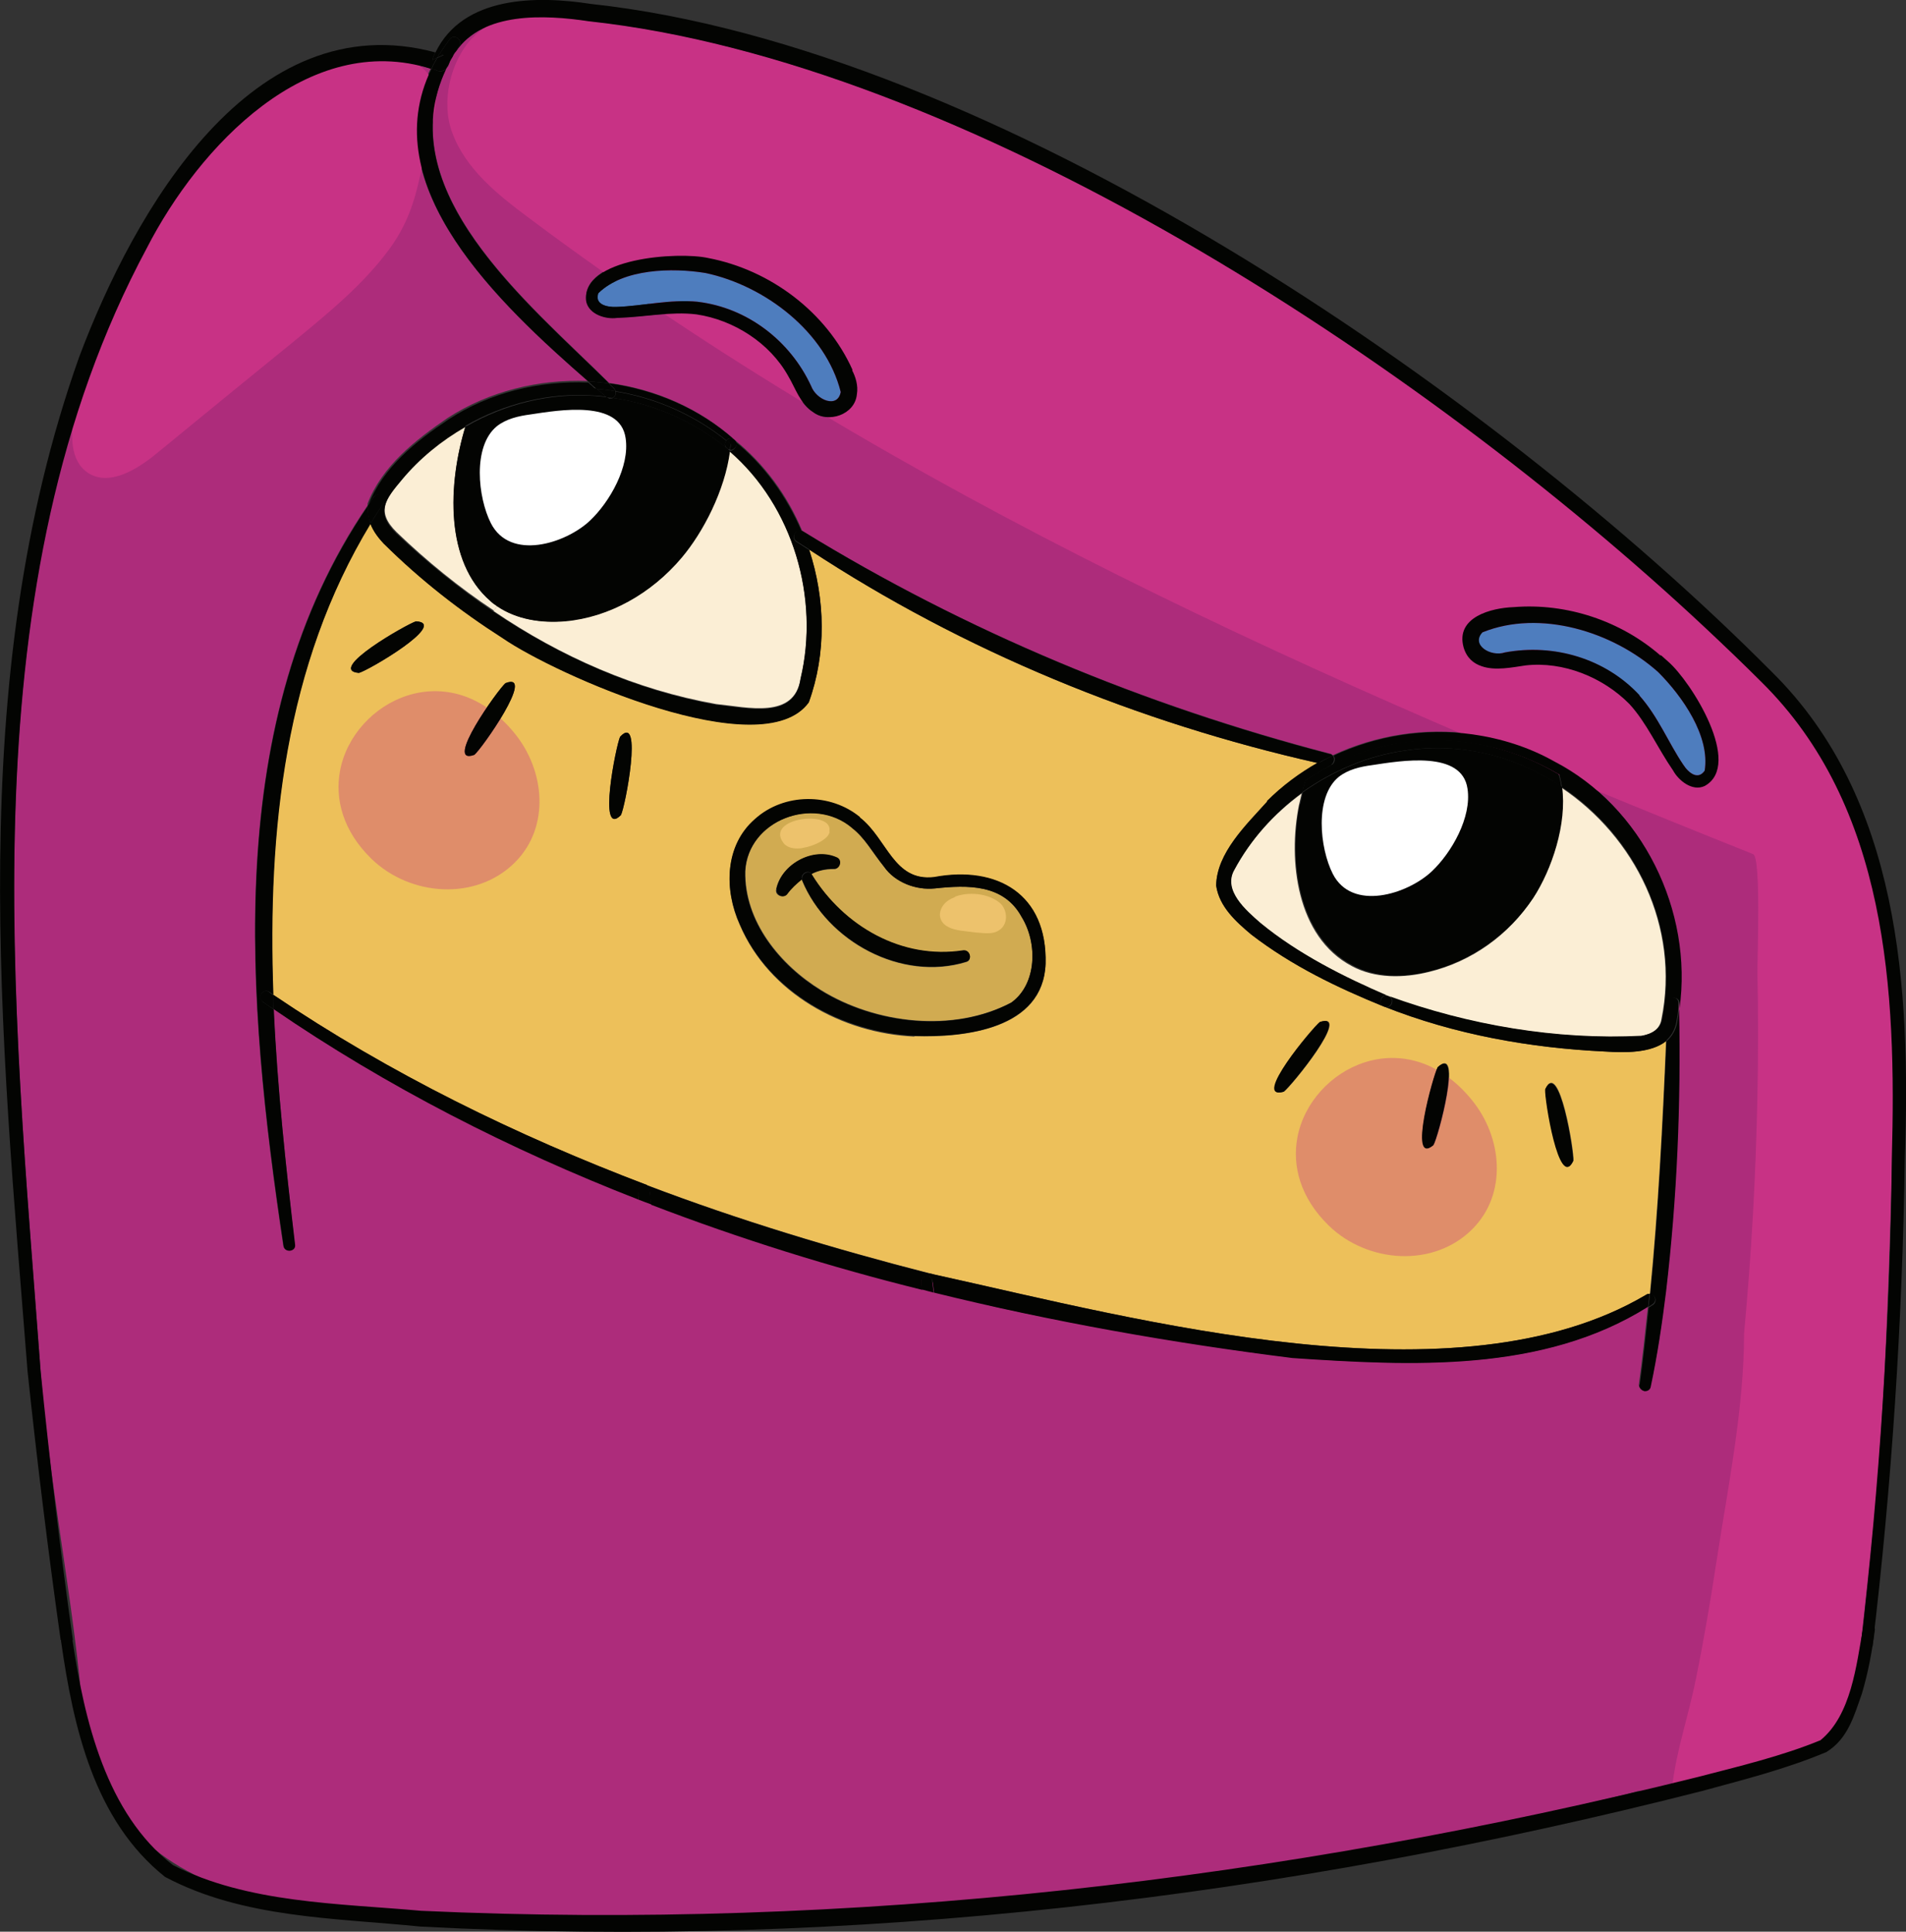 <?xml version="1.0" encoding="UTF-8"?>
<svg id="Calque_2" data-name="Calque 2" xmlns="http://www.w3.org/2000/svg" viewBox="0 0 48.38 49.03">
  <rect x="0" y="0" width="48.38" height="49.03" fill="#333333" stroke="none"/>
  <defs>
    <style>
      .cls-1 {
        fill: #fff;
      }

      .cls-2 {
        fill: #edc05a;
      }

      .cls-3 {
        fill: #fbeed5;
      }

      .cls-4 {
        fill: #ad2c7b;
      }

      .cls-5 {
        fill: #4e7dbe;
      }

      .cls-6, .cls-7 {
        fill: #c83285;
      }

      .cls-7 {
        opacity: .36;
      }

      .cls-8 {
        fill: #d1ab51;
      }

      .cls-9 {
        fill: #030402;
      }

      .cls-10 {
        fill: #edc26c;
      }
    </style>
  </defs>
  <g id="Warstwa_2" data-name="Warstwa 2">
    <g>
      <path class="cls-4" d="M1.03,34.79c.19,2.58,.7,5.14,.98,7.72,.11,1,.01,1.83,.52,2.77,.5,.93,1.29,1.7,2.21,2.2,1.76,.97,3.85,1.12,5.85,1.19,10.33,.36,20.7-.7,30.73-3.14,.08-.02,.15-.04,.23-.06,.85-.04,1.7-.17,2.52-.38,.8-.2,1.61-.49,2.23-1.03,.95-.82,.88-1.82,1.01-2.95,.15-1.31,.27-2.62,.37-3.94,.2-2.59,.27-5.18,.35-7.78,.12-4.25-.11-8.94-3.32-12.1-.45-.45-.91-.89-1.4-1.36C36.02,9.13,24.45,1.56,14.95,.53c-.98-.14-2.24-.21-3.01,.39-.14,.1-.26,.22-.36,.37-.04,.04-.07,.09-.09,.14-.02,.04-.05,.08-.07,.13s-.04,.08-.05,.12c-.01,.02-.02,.04-.04,.05-.15,.33-.26,.65-.3,.95-.45,2.72,2.58,5.2,4.43,7.04,1.17,.16,2.29,.64,3.18,1.44,.76,.61,1.35,1.42,1.72,2.31,4.16,2.56,8.69,4.43,13.4,5.66,.03,0,.05,.03,.07,.04,1.09-.51,2.33-.71,3.53-.54,.71,.09,1.42,.31,2.06,.67,2.25,1.16,3.54,3.8,3.19,6.29,.05,2.39-.05,4.79-.33,7.18-.1,.8-.21,1.61-.39,2.42-.01,.07-.08,.12-.16,.11-.08-.02-.14-.09-.13-.17,.09-.65,.16-1.31,.23-1.97-2.67,1.68-6.01,1.51-9.02,1.3-2.56-.32-5.14-.76-7.68-1.32-.73-.45-1.61-.64-2.45-.83-5.54-1.29-11.05-3.48-15.74-6.71,.1,2.02,.32,4.03,.54,5.98,.02,.18-.26,.21-.29,.04-.93-6.22-1.57-13.34,2.14-18.79,0-.02,0-.04,0-.05,.37-.95,1.21-1.61,2.03-2.17,1.05-.68,2.32-.99,3.56-.94-1.99-1.73-4.67-4.24-4.32-6.84,.05-.36,.15-.72,.33-1.09-3.13-.99-5.9,1.97-7.22,4.54-.68,1.26-1.23,2.57-1.67,3.91C-.51,17.93,.44,26.83,1.03,34.79ZM21.75,10.01c-.05,.52-.73,.74-1.11,.45-.33-.2-.45-.61-.63-.91-.47-.85-1.39-1.44-2.33-1.57-.65-.09-1.32,.07-2.02,.08-.27,.04-.71-.08-.78-.42-.14-1.11,2.34-1.27,3.1-1.1,1.57,.3,3,1.37,3.66,2.85,.08,.15,.16,.38,.12,.61Zm20.72,9.55c-.4-.58-.67-1.22-1.11-1.7-.67-.68-1.68-1.08-2.64-.98-.34,.05-.77,.13-1.11,.01-.21-.07-.38-.2-.46-.48-.21-.76,.71-1,1.27-1.01,1.35-.11,2.72,.34,3.73,1.23,.06,.04,.12,.11,.18,.15,.59,.51,1.91,2.63,.93,3.16-.32,.15-.67-.15-.8-.38Z"/>
      <path class="cls-6" d="M10.67,4.43c-.14,.65-.32,1.26-.8,1.91-.66,.89-1.53,1.6-2.38,2.3-1.18,.96-2.36,1.92-3.54,2.89-.49,.4-1.19,.82-1.72,.47-.46-.31-.44-.97-.34-1.51,.51-2.74,2.03-5.58,4.09-7.47,.9-.82,1.99-1.46,3.19-1.62,.45-.06,.92-.05,1.32,.17,.67,.36,.64,.95,.47,1.57-.13,.47-.2,.9-.29,1.31Z"/>
      <path class="cls-6" d="M12,.95c-.58,.61-.81,1.65-.52,2.42,.34,.92,1.15,1.57,1.93,2.15,9.37,7.03,20.21,11.81,31.09,16.16,.21,.08,.1,2.72,.11,3.04,.02,1.01,.02,2.03,0,3.04-.04,2.03-.15,4.06-.34,6.08,0,1.9-.41,3.91-.7,5.79-.15,.99-.32,1.99-.52,2.97-.18,.92-.51,1.86-.61,2.79,.74,.04,1.7-.38,2.43-.56,.48-.12,.97-.24,1.38-.5,.6-.39,.91-1.18,.94-1.88,.07-1.43,.3-2.88,.42-4.31,.25-2.92,.34-5.84,.42-8.77,.12-4.25-.11-8.94-3.32-12.1-.45-.45-.91-.89-1.4-1.35C36.02,9.13,24.45,1.57,14.95,.54c-.88-.13-2.04-.35-2.78,.26-.06,.05-.12,.1-.17,.16Z"/>
      <path class="cls-2" d="M9.75,13.8c.93,.92,1.93,1.7,3.01,2.39,1.35,.93,6.59,3.26,7.77,1.63,.45-1.24,.42-2.62,.01-3.87,3.92,2.58,8.35,4.39,12.92,5.42-.48,.27-.92,.6-1.3,.98-.52,.58-1.28,1.3-1.29,2.13,.08,.54,.51,.92,.89,1.24,1.04,.8,2.19,1.35,3.37,1.83,1.79,.71,3.7,1.05,5.61,1.14,.47,.03,1.16,.05,1.55-.27-.09,2.14-.2,4.28-.41,6.42-.03,0-.06,0-.1,.03-4.78,2.82-12.85,.63-18.01-.51-.06-.01-.11-.03-.17-.04-2.42-.62-4.84-1.35-7.18-2.24-3.32-1.26-6.53-2.83-9.49-4.83-.15-4.18,.29-8.37,2.47-11.96,.08,.21,.22,.38,.35,.52Zm.81,1.97c-.23,.07-2.29,1.24-1.45,1.31,.22-.05,2.29-1.26,1.45-1.31Zm2.27,1.57c-.18,.15-1.59,2.11-.79,1.82,.18-.14,1.58-2.13,.79-1.82Zm2.91,1.36c-.1,.21-.58,2.59,.02,1.99,.11-.2,.57-2.62-.02-1.99Zm7.47,7.6c1.29,.04,3.27-.18,3.33-1.83,.04-1.76-1.22-2.5-2.83-2.2-1.03,.11-1.19-.98-1.88-1.51-.74-.62-1.93-.63-2.67,.05-.77,.67-.78,1.79-.38,2.67,.74,1.73,2.6,2.75,4.43,2.83Zm10.3-.36c-.18,.14-1.74,2-.92,1.77,.18-.13,1.74-2.04,.92-1.77Zm2.99,1.14c-.11,.2-.76,2.52-.11,1.98,.12-.19,.75-2.56,.11-1.98Zm2.73,.56c-.02,.23,.35,2.58,.71,1.82,.02-.23-.36-2.59-.71-1.82Z"/>
      <path class="cls-3" d="M10.21,12.15c-.42,.51-.68,.83-.14,1.36,.76,.73,1.58,1.4,2.47,1.99l.08-.12c-.06-.04-.12-.08-.17-.13-1.16-.99-1.08-2.97-.63-4.45-.61,.35-1.16,.8-1.61,1.34Z"/>
      <path class="cls-3" d="M12.61,15.39l-.08,.12c1.7,1.16,3.62,2,5.65,2.36,.8,.08,1.99,.39,2.14-.65,.49-2.05-.19-4.39-1.8-5.78-.13,.99-.68,2.05-1.23,2.71-.77,.92-1.85,1.51-2.95,1.61-.6,.06-1.23-.04-1.73-.38Z"/>
      <path class="cls-5" d="M15.18,7.44c-.1,.28,.2,.36,.46,.35,.66-.02,1.34-.2,2.07-.13,1.26,.15,2.35,.99,2.88,2.14,.13,.35,.67,.58,.75,.15-.38-1.52-1.92-2.7-3.43-3.02-.85-.14-2.09-.11-2.72,.51Z"/>
      <path class="cls-8" d="M21.62,21.01c.33,.25,.52,.63,.82,.99,.28,.4,.82,.6,1.29,.55,.84-.09,1.74-.11,2.2,.72,.42,.68,.38,1.71-.25,2.17-1.47,.78-3.45,.55-4.84-.31-1.04-.64-1.95-1.75-1.92-3.02,.07-1.3,1.73-1.92,2.71-1.11Zm-1.26,1.32s0,.01,0,.02c.64,1.55,2.52,2.57,4.16,2.07,.17-.04,.11-.31-.07-.29-1.56,.24-3.03-.61-3.84-1.92,0,0-.01-.02-.02-.02,.17-.09,.36-.13,.57-.13,.16,.01,.22-.23,.07-.29-.6-.27-1.4,.17-1.53,.8-.04,.15,.17,.24,.26,.13,.11-.15,.24-.27,.38-.38Z"/>
      <path class="cls-3" d="M31.32,22.09c-.29,.51,.3,1.02,.67,1.35,.95,.77,2.1,1.36,3.24,1.85,2.03,.73,4.26,1.12,6.42,1.01,.28-.05,.48-.18,.52-.42,.48-2.36-.67-4.64-2.54-5.89,.13,.94-.26,2.1-.73,2.82-.6,.92-1.55,1.6-2.63,1.86-.65,.16-1.37,.17-1.96-.15-1.4-.74-1.62-2.68-1.34-4.08,.02-.1,.05-.2,.07-.3-.71,.52-1.32,1.19-1.73,1.97Z"/>
      <path class="cls-5" d="M37.62,16.05c-.3,.32,.21,.63,.57,.51,1.24-.23,2.55,.15,3.42,1.09,.48,.54,.74,1.2,1.11,1.75,.14,.22,.38,.41,.55,.16,.14-.88-.57-1.89-1.18-2.5-1.15-1.03-3-1.6-4.46-1.01Z"/>
      <path class="cls-10" d="M24.24,22.76c.34-.13,.83-.09,1.13,.15,.22,.18,.24,.59-.06,.73-.12,.06-.27,.05-.4,.04-.18-.01-.35-.04-.53-.06-.2-.03-.43-.1-.5-.29-.05-.12-.01-.25,.06-.35,.07-.1,.19-.17,.3-.21Z"/>
      <path class="cls-10" d="M21.06,21.11c-.02,.11-.12,.18-.21,.24-.15,.09-.33,.15-.51,.18-.16,.02-.35,0-.45-.13-.5-.65,1.29-.86,1.16-.29Z"/>
      <path class="cls-7" d="M8.63,19.57c.33-1.78,2.76-3.01,4.43-.96,.77,.94,.91,2.37,.02,3.27-.99,1-2.67,.87-3.65-.08-.73-.71-.93-1.52-.8-2.23Z"/>
      <path class="cls-7" d="M32.93,28.88c.33-1.78,2.76-3.01,4.43-.96,.77,.94,.91,2.37,.02,3.27-.99,1-2.67,.87-3.65-.08-.73-.71-.93-1.52-.8-2.23Z"/>
      <g>
        <path class="cls-9" d="M2.01,9.06C3.4,5.36,6.4,.08,11.05,1.33c-.03,.06-.06,.13-.08,.19l.13-.06c-.06,.1-.11,.19-.15,.29-3.13-.99-5.9,1.97-7.22,4.54C-.85,14.82,.34,25.46,1.03,34.79c.23,2.29,.5,4.57,.82,6.84-.1-.02-.21-.02-.31,0-.32-2.27-.6-4.54-.84-6.82C.03,26.28-.92,17.3,2.01,9.06Z"/>
        <path class="cls-9" d="M6.83,25.18c-.14-.11-.33,.13-.17,.24,.1,.07,.18,.13,.28,.19,0-.13-.01-.24-.01-.36-.04-.02-.07-.04-.1-.07Z"/>
        <path class="cls-9" d="M6.67,25.42c-.16-.11,.02-.35,.17-.24,.04,.02,.07,.05,.1,.07-.15-4.18,.29-8.37,2.47-11.96-.05-.14-.08-.29-.07-.45-3.72,5.45-3.07,12.58-2.14,18.79,.03,.18,.32,.14,.29-.04-.23-1.94-.45-3.95-.54-5.97-.1-.06-.18-.13-.28-.19Z"/>
        <path class="cls-9" d="M6.93,25.25c0,.12,0,.24,.01,.36,2.89,1.98,6.01,3.57,9.27,4.84,0-.07,0-.13-.01-.19,0-.08,.05-.14,.14-.15,.02,0,.04,0,.07,.01l.02-.04c-3.32-1.26-6.53-2.83-9.49-4.83Z"/>
        <path class="cls-9" d="M10.56,15.77c-.23,.07-2.29,1.24-1.45,1.31,.22-.05,2.29-1.26,1.45-1.31Z"/>
        <path class="cls-9" d="M9.34,12.83c-.02,.17,.01,.32,.07,.45,.1-.17,.21-.33,.32-.5,.11-.15-.13-.33-.24-.17-.05,.07-.1,.14-.14,.21Z"/>
        <path class="cls-9" d="M9.34,12.83c.04-.07,.1-.14,.14-.21,.11-.16,.35,.02,.24,.17-.11,.17-.21,.33-.32,.5,.08,.21,.22,.38,.35,.52,.93,.92,1.93,1.7,3.01,2.39,1.35,.93,6.59,3.26,7.77,1.63,.45-1.24,.42-2.62,.01-3.87-.11-.07-.22-.14-.33-.21-.15-.11,0-.33,.14-.26-.38-.89-.96-1.7-1.71-2.3,.11,.1,0,.26-.12,.25,0,0,0,.02,0,.02,1.61,1.39,2.29,3.73,1.8,5.78-.15,1.04-1.35,.73-2.14,.65-2.02-.36-3.94-1.21-5.65-2.36-.89-.6-1.71-1.27-2.47-1.99-.54-.53-.28-.86,.14-1.36,.45-.54,1-.99,1.61-1.34,.03-.1,.07-.18,.1-.27,.79-.42,1.66-.65,2.54-.69,.23,0,.46,0,.69,.02-.07-.07-.14-.13-.21-.19-1.24-.05-2.5,.25-3.55,.94-.82,.55-1.66,1.21-2.03,2.17,0,.02,0,.03,0,.05Z"/>
        <path class="cls-9" d="M10.95,1.75c-1.45,2.98,1.71,5.95,3.98,7.93,.18,.01,.36,.03,.53,.05-2.07-2.05-5.6-4.91-4.13-7.99-.06,.07-.15,.09-.24,.05-.05-.02-.1-.04-.14-.04Z"/>
        <path class="cls-9" d="M10.95,1.75s.1,.02,.14,.04c.08,.04,.18,.01,.24-.05,0,0,0,0,0,0,.02-.06,.05-.12,.09-.18,.02-.04,.04-.08,.07-.12,.02-.05,.05-.1,.09-.14,.02-.04,.05-.08,.07-.12,.12-.14-.1-.33-.22-.2-.1,.13-.19,.26-.27,.39,.04,0,.07,.02,.1,.03l-.16,.07c-.06,.1-.11,.19-.15,.29Z"/>
        <path class="cls-9" d="M11.05,1.33c-.03,.06-.06,.13-.08,.19l.13-.06s.04-.07,.06-.1c-.04-.01-.07-.02-.11-.03Z"/>
        <path class="cls-9" d="M15,.1c10.2,1.1,22.82,9.76,29.97,16.95,3.26,3.21,3.53,8.04,3.38,12.35-.06,4.14-.33,8.28-.82,12.39,0,0-.01,0-.02,0-.09-.02-.19-.03-.28-.02,.48-4.1,.75-8.23,.79-12.37,.12-4.25-.11-8.94-3.32-12.1-.45-.45-.91-.89-1.4-1.35C36.02,9.13,24.45,1.57,14.95,.54c-1.14-.17-2.69-.24-3.37,.76,.02-.04,.05-.08,.07-.12,.12-.14-.1-.33-.22-.2-.1,.13-.19,.26-.27,.39-.04-.01-.07-.02-.11-.03C11.75-.12,13.65-.11,15,.1Z"/>
        <path class="cls-9" d="M11.16,1.36s-.04,.07-.06,.1l.16-.07s-.07-.02-.1-.03Z"/>
        <path class="cls-9" d="M11.33,1.73s.02-.04,.04-.05c.02-.04,.04-.08,.05-.13-.04,.06-.07,.12-.09,.18Z"/>
        <path class="cls-9" d="M11.42,1.55s.04-.08,.07-.12c-.02,.04-.05,.08-.07,.12Z"/>
        <path class="cls-9" d="M11.49,1.43s.05-.1,.09-.14c-.04,.05-.07,.09-.09,.14Z"/>
        <path class="cls-9" d="M11.82,10.81c-.46,1.48-.53,3.45,.63,4.45,.05,.05,.11,.09,.17,.13,.5,.34,1.13,.43,1.73,.38,1.11-.1,2.18-.7,2.95-1.61,.55-.65,1.1-1.71,1.23-2.71-.02-.02-.04-.04-.05-.05,0,0,0,0-.01-.01h0c-.83-.68-1.85-1.14-2.91-1.29-.04,.03-.1,.03-.15-.02h0c-.1-.01-.21-.02-.31-.03-1.13-.08-2.27,.2-3.26,.77Z"/>
        <path class="cls-9" d="M11.91,10.54c-.03,.09-.07,.18-.1,.27,.99-.57,2.13-.85,3.26-.77,.1,0,.21,.02,.31,.03-.08-.07-.16-.14-.24-.21h0c-.23-.02-.46-.02-.69-.02-.89,.04-1.76,.27-2.54,.69Z"/>
        <path class="cls-9" d="M12.83,17.34c-.18,.15-1.59,2.11-.79,1.82,.18-.14,1.58-2.13,.79-1.82Z"/>
        <path class="cls-9" d="M21.63,9.4c.08,.15,.16,.38,.12,.61-.05,.52-.73,.74-1.11,.45-.33-.21-.45-.61-.63-.91-.47-.85-1.39-1.43-2.33-1.57-.65-.08-1.32,.07-2.02,.09-.27,.04-.71-.08-.78-.42-.14-1.11,2.34-1.27,3.1-1.1,1.57,.3,3,1.37,3.66,2.84Zm-3.92-1.74c1.26,.15,2.35,.99,2.88,2.14,.13,.35,.67,.58,.75,.15-.38-1.52-1.92-2.7-3.43-3.02-.85-.14-2.09-.11-2.72,.51-.1,.28,.2,.36,.46,.35,.66-.02,1.34-.2,2.07-.13Z"/>
        <path class="cls-9" d="M14.93,9.68c.07,.07,.14,.13,.21,.19h0c.16,.01,.32,.03,.48,.06,0-.02-.02-.05-.04-.07l-.13-.13c-.17-.02-.35-.04-.53-.05Z"/>
        <path class="cls-9" d="M15.15,9.87c.08,.07,.16,.14,.24,.21h0s.1,.01,.15,.02c.07-.03,.11-.1,.08-.17-.16-.03-.32-.05-.48-.06Z"/>
        <path class="cls-9" d="M15.4,10.08s.11,.05,.15,.02c-.05,0-.1-.01-.15-.02Z"/>
        <path class="cls-9" d="M15.46,9.73l.13,.13s.03,.04,.04,.07c.12,.02,.24,.04,.36,.07,.89,.2,1.74,.61,2.45,1.18,.04-.06,.13-.08,.2-.02-.89-.79-2.01-1.27-3.18-1.43Z"/>
        <path class="cls-9" d="M15.74,18.7c-.1,.21-.58,2.59,.02,1.99,.11-.2,.57-2.62-.02-1.99Z"/>
        <path class="cls-9" d="M15.63,9.93c.02,.07-.02,.14-.08,.17,1.06,.15,2.08,.61,2.91,1.29h0c-.08-.06-.07-.15-.02-.2-.71-.57-1.56-.98-2.45-1.18-.12-.03-.24-.05-.36-.07Z"/>
        <path class="cls-9" d="M16.2,30.26c0,.07,0,.13,.01,.19,.1,.04,.21,.08,.32,.12-.01-.11-.02-.22-.04-.33,0-.06-.04-.11-.09-.13-.02-.01-.04-.01-.07-.01-.08,.01-.14,.08-.14,.15Z"/>
        <path class="cls-9" d="M16.42,30.08l-.02,.04s.08,.07,.09,.13c.01,.11,.02,.22,.04,.33,2.24,.86,4.54,1.58,6.88,2.16-.01-.07-.02-.13-.02-.19-.02-.13,.11-.18,.2-.15l.02-.07c-2.42-.62-4.84-1.35-7.18-2.24Z"/>
        <path class="cls-9" d="M18.44,11.18c-.05,.05-.06,.14,.02,.2,0,0,0,.01,.01,.01,.02,.01,.04,.02,.06,.02,0-.05,.01-.1,.02-.15-.04-.03-.07-.06-.11-.09Z"/>
        <path class="cls-9" d="M18.44,11.18s.07,.06,.11,.09c0,.05-.01,.1-.02,.15,.12,.01,.23-.15,.12-.25t-.01-.01c-.07-.06-.15-.04-.2,.02Z"/>
        <path class="cls-9" d="M18.47,11.4s.04,.03,.05,.05c0,0,0-.02,0-.02-.02,0-.04-.01-.06-.02Z"/>
        <path class="cls-9" d="M21.83,20.75c.69,.54,.85,1.63,1.88,1.51,1.61-.3,2.88,.44,2.83,2.2-.07,1.65-2.04,1.88-3.33,1.83-1.83-.09-3.69-1.1-4.43-2.83-.4-.88-.39-2,.38-2.67,.74-.67,1.92-.67,2.67-.05Zm3.85,4.69c.63-.46,.67-1.49,.25-2.17-.45-.83-1.36-.81-2.2-.72-.48,.05-1.01-.15-1.29-.55-.29-.37-.49-.74-.82-.99-.98-.82-2.64-.19-2.71,1.11-.03,1.27,.88,2.38,1.92,3.02,1.39,.86,3.37,1.09,4.84,.31Z"/>
        <path class="cls-9" d="M19.72,22.57c-.04,.15,.17,.24,.26,.13,.11-.15,.24-.27,.38-.38-.05-.14,.15-.26,.24-.14,.17-.09,.36-.13,.57-.13,.16,.01,.22-.23,.07-.29-.6-.27-1.4,.17-1.53,.8Z"/>
        <path class="cls-9" d="M20.36,13.48c-.14-.08-.3,.15-.14,.26,.11,.07,.22,.14,.33,.21-.05-.16-.11-.32-.18-.47Z"/>
        <path class="cls-9" d="M20.61,22.19c-.09-.12-.29,0-.24,.14,.08-.06,.15-.11,.24-.14Z"/>
        <path class="cls-9" d="M20.36,22.32s0,.01,0,.02c.64,1.55,2.52,2.57,4.16,2.07,.17-.04,.11-.31-.07-.29-1.56,.24-3.03-.61-3.84-1.92,0,0-.01-.02-.02-.02-.09,.03-.17,.08-.24,.14Z"/>
        <path class="cls-9" d="M20.37,13.48s0,0-.01,0c.07,.15,.13,.31,.18,.47,3.92,2.58,8.35,4.39,12.92,5.42,.12-.07,.24-.13,.37-.19-.02-.02-.04-.04-.07-.04-4.71-1.23-9.24-3.11-13.39-5.66Z"/>
        <path class="cls-9" d="M23.58,32.39c-.09-.02-.21,.03-.2,.15,0,.07,.01,.13,.02,.19,.1,.03,.2,.05,.3,.08-.01-.1-.03-.2-.04-.3,0-.06-.04-.1-.09-.12Z"/>
        <path class="cls-9" d="M23.6,32.32l-.02,.07s.08,.06,.09,.12c.01,.1,.03,.2,.04,.3,3,.74,6.06,1.28,9.1,1.66,3.01,.2,6.35,.38,9.02-1.3,.02-.11,.02-.22,.04-.33-.03,0-.06,0-.1,.03-4.78,2.82-12.85,.63-18.01-.51-.06-.01-.11-.03-.17-.04Z"/>
        <path class="cls-9" d="M32.16,20.35c-.52,.58-1.28,1.3-1.29,2.13,.08,.54,.51,.92,.89,1.24,1.04,.8,2.19,1.35,3.37,1.83-.17-.07-.07-.35,.11-.27-1.14-.49-2.29-1.07-3.24-1.85-.38-.33-.96-.83-.67-1.35,.42-.78,1.02-1.45,1.73-1.97h0c.02-.11,.05-.2,.08-.3,.21-.14,.43-.27,.65-.39v-.02s-.06,.01-.1,0c-.08-.02-.15-.04-.23-.05-.48,.27-.92,.6-1.3,.98Z"/>
        <path class="cls-9" d="M33.5,25.94c-.18,.14-1.74,2-.92,1.77,.18-.13,1.74-2.04,.92-1.77Z"/>
        <path class="cls-9" d="M32.99,20.42c-.28,1.4-.06,3.34,1.34,4.08,.59,.32,1.31,.32,1.96,.15,1.07-.26,2.02-.95,2.63-1.86,.47-.72,.86-1.88,.73-2.82-1.13-.76-2.52-1.14-3.97-.92-.94,.13-1.84,.51-2.61,1.06h0c-.02,.11-.05,.21-.07,.31Z"/>
        <path class="cls-9" d="M33.13,19.82c-.03,.1-.05,.19-.08,.29,.77-.55,1.67-.93,2.61-1.06,1.45-.22,2.85,.16,3.97,.92-.01-.11-.04-.22-.07-.32-1.19-.71-2.61-1.01-3.99-.8-.63,.1-1.24,.29-1.8,.58-.22,.11-.44,.24-.65,.39Z"/>
        <path class="cls-9" d="M33.46,19.37c.08,.02,.15,.04,.23,.05,.04,0,.07,0,.09,0,.08-.05,.11-.17,.05-.24-.13,.06-.25,.13-.37,.19Z"/>
        <path class="cls-9" d="M33.78,19.42v.02c.57-.29,1.18-.49,1.81-.58,1.38-.21,2.8,.1,3.99,.8,.03,.1,.05,.21,.07,.32,1.86,1.24,3.01,3.53,2.54,5.89-.04,.24-.24,.37-.52,.42-2.16,.11-4.39-.27-6.42-1.01,.18,.07,.07,.35-.11,.27,1.79,.71,3.7,1.05,5.61,1.14,.47,.03,1.16,.05,1.55-.27,.01-.32,.02-.64,.04-.96,0-.18,.29-.18,.29,0v.15c.35-2.49-.94-5.13-3.19-6.29-.64-.36-1.35-.58-2.06-.68-1.2-.17-2.44,.03-3.53,.54,.06,.07,.03,.19-.05,.24Z"/>
        <path class="cls-9" d="M35.24,25.28c-.17-.07-.28,.21-.11,.27,.18,.07,.29-.21,.11-.27Z"/>
        <path class="cls-9" d="M36.49,27.09c-.11,.2-.76,2.52-.11,1.98,.12-.19,.75-2.56,.11-1.98Z"/>
        <path class="cls-9" d="M42.16,16.63c.06,.05,.12,.11,.18,.16,.59,.51,1.91,2.62,.93,3.16-.32,.15-.67-.15-.8-.39-.4-.58-.67-1.21-1.11-1.69-.67-.68-1.68-1.09-2.64-.98-.34,.05-.77,.14-1.11,.02-.21-.07-.38-.21-.46-.48-.21-.77,.71-1,1.27-1.02,1.35-.11,2.72,.35,3.73,1.23Zm-.55,1.02c.48,.54,.74,1.2,1.11,1.75,.14,.22,.38,.41,.55,.16,.14-.88-.57-1.89-1.18-2.5-1.15-1.03-3-1.6-4.46-1.01-.3,.32,.21,.63,.57,.51,1.24-.23,2.55,.15,3.42,1.09Z"/>
        <path class="cls-9" d="M39.22,27.65c-.02,.23,.35,2.58,.71,1.82,.02-.23-.36-2.59-.71-1.82Z"/>
        <path class="cls-9" d="M41.61,35.14c-.01,.08,.05,.15,.13,.17,.08,.01,.15-.04,.16-.11,.17-.8,.29-1.61,.39-2.42,.28-2.38,.38-4.78,.33-7.17-.01,.11-.03,.23-.05,.35-.04,.2-.14,.36-.27,.47-.09,2.14-.2,4.28-.41,6.42,.12,.01,.19,.18,.07,.27-.04,.02-.07,.05-.11,.07-.07,.66-.14,1.31-.23,1.97Z"/>
        <path class="cls-9" d="M41.88,32.84c-.01,.11-.02,.22-.04,.33,.04-.02,.07-.04,.11-.07,.12-.08,.05-.26-.07-.27Z"/>
        <path class="cls-9" d="M42.32,25.46c-.01,.32-.02,.64-.04,.96,.13-.11,.23-.27,.27-.47,.02-.11,.04-.23,.05-.35v-.15c0-.18-.29-.18-.29,0Z"/>
        <path class="cls-1" d="M14.97,13.22c-.62,.58-2.02,1.02-2.51,.06-.33-.65-.47-1.95,.15-2.46,.24-.19,.55-.26,.85-.3,.73-.11,2.28-.38,2.42,.6,.11,.72-.4,1.62-.91,2.1Z"/>
        <path class="cls-1" d="M36.34,22.12c-.62,.58-2.02,1.02-2.51,.06-.33-.65-.47-1.95,.15-2.46,.24-.19,.55-.26,.85-.3,.73-.11,2.28-.38,2.42,.6,.11,.72-.4,1.62-.91,2.1Z"/>
        <path class="cls-9" d="M47.29,41.32c-.17,.95-.3,2.21-1.08,2.85-.97,.4-2.06,.66-3.1,.93-10.57,2.63-21.53,3.9-32.42,3.4-2.1-.19-4.4-.19-6.3-1.16-1.69-1.3-2.25-3.68-2.55-5.71,0-.08-.08-.14-.16-.13-.08,.01-.14,.08-.13,.16,.31,2.16,.83,4.54,2.64,5.98,1.98,1.05,4.3,1.04,6.48,1.26,10.94,.58,21.93-.74,32.53-3.44,1.06-.29,2.11-.55,3.16-.99,.55-.34,.7-.92,.9-1.48,.16-.54,.26-1.08,.33-1.63,0-.19-.26-.23-.29-.03h0Z"/>
      </g>
    </g>
  </g>
</svg>